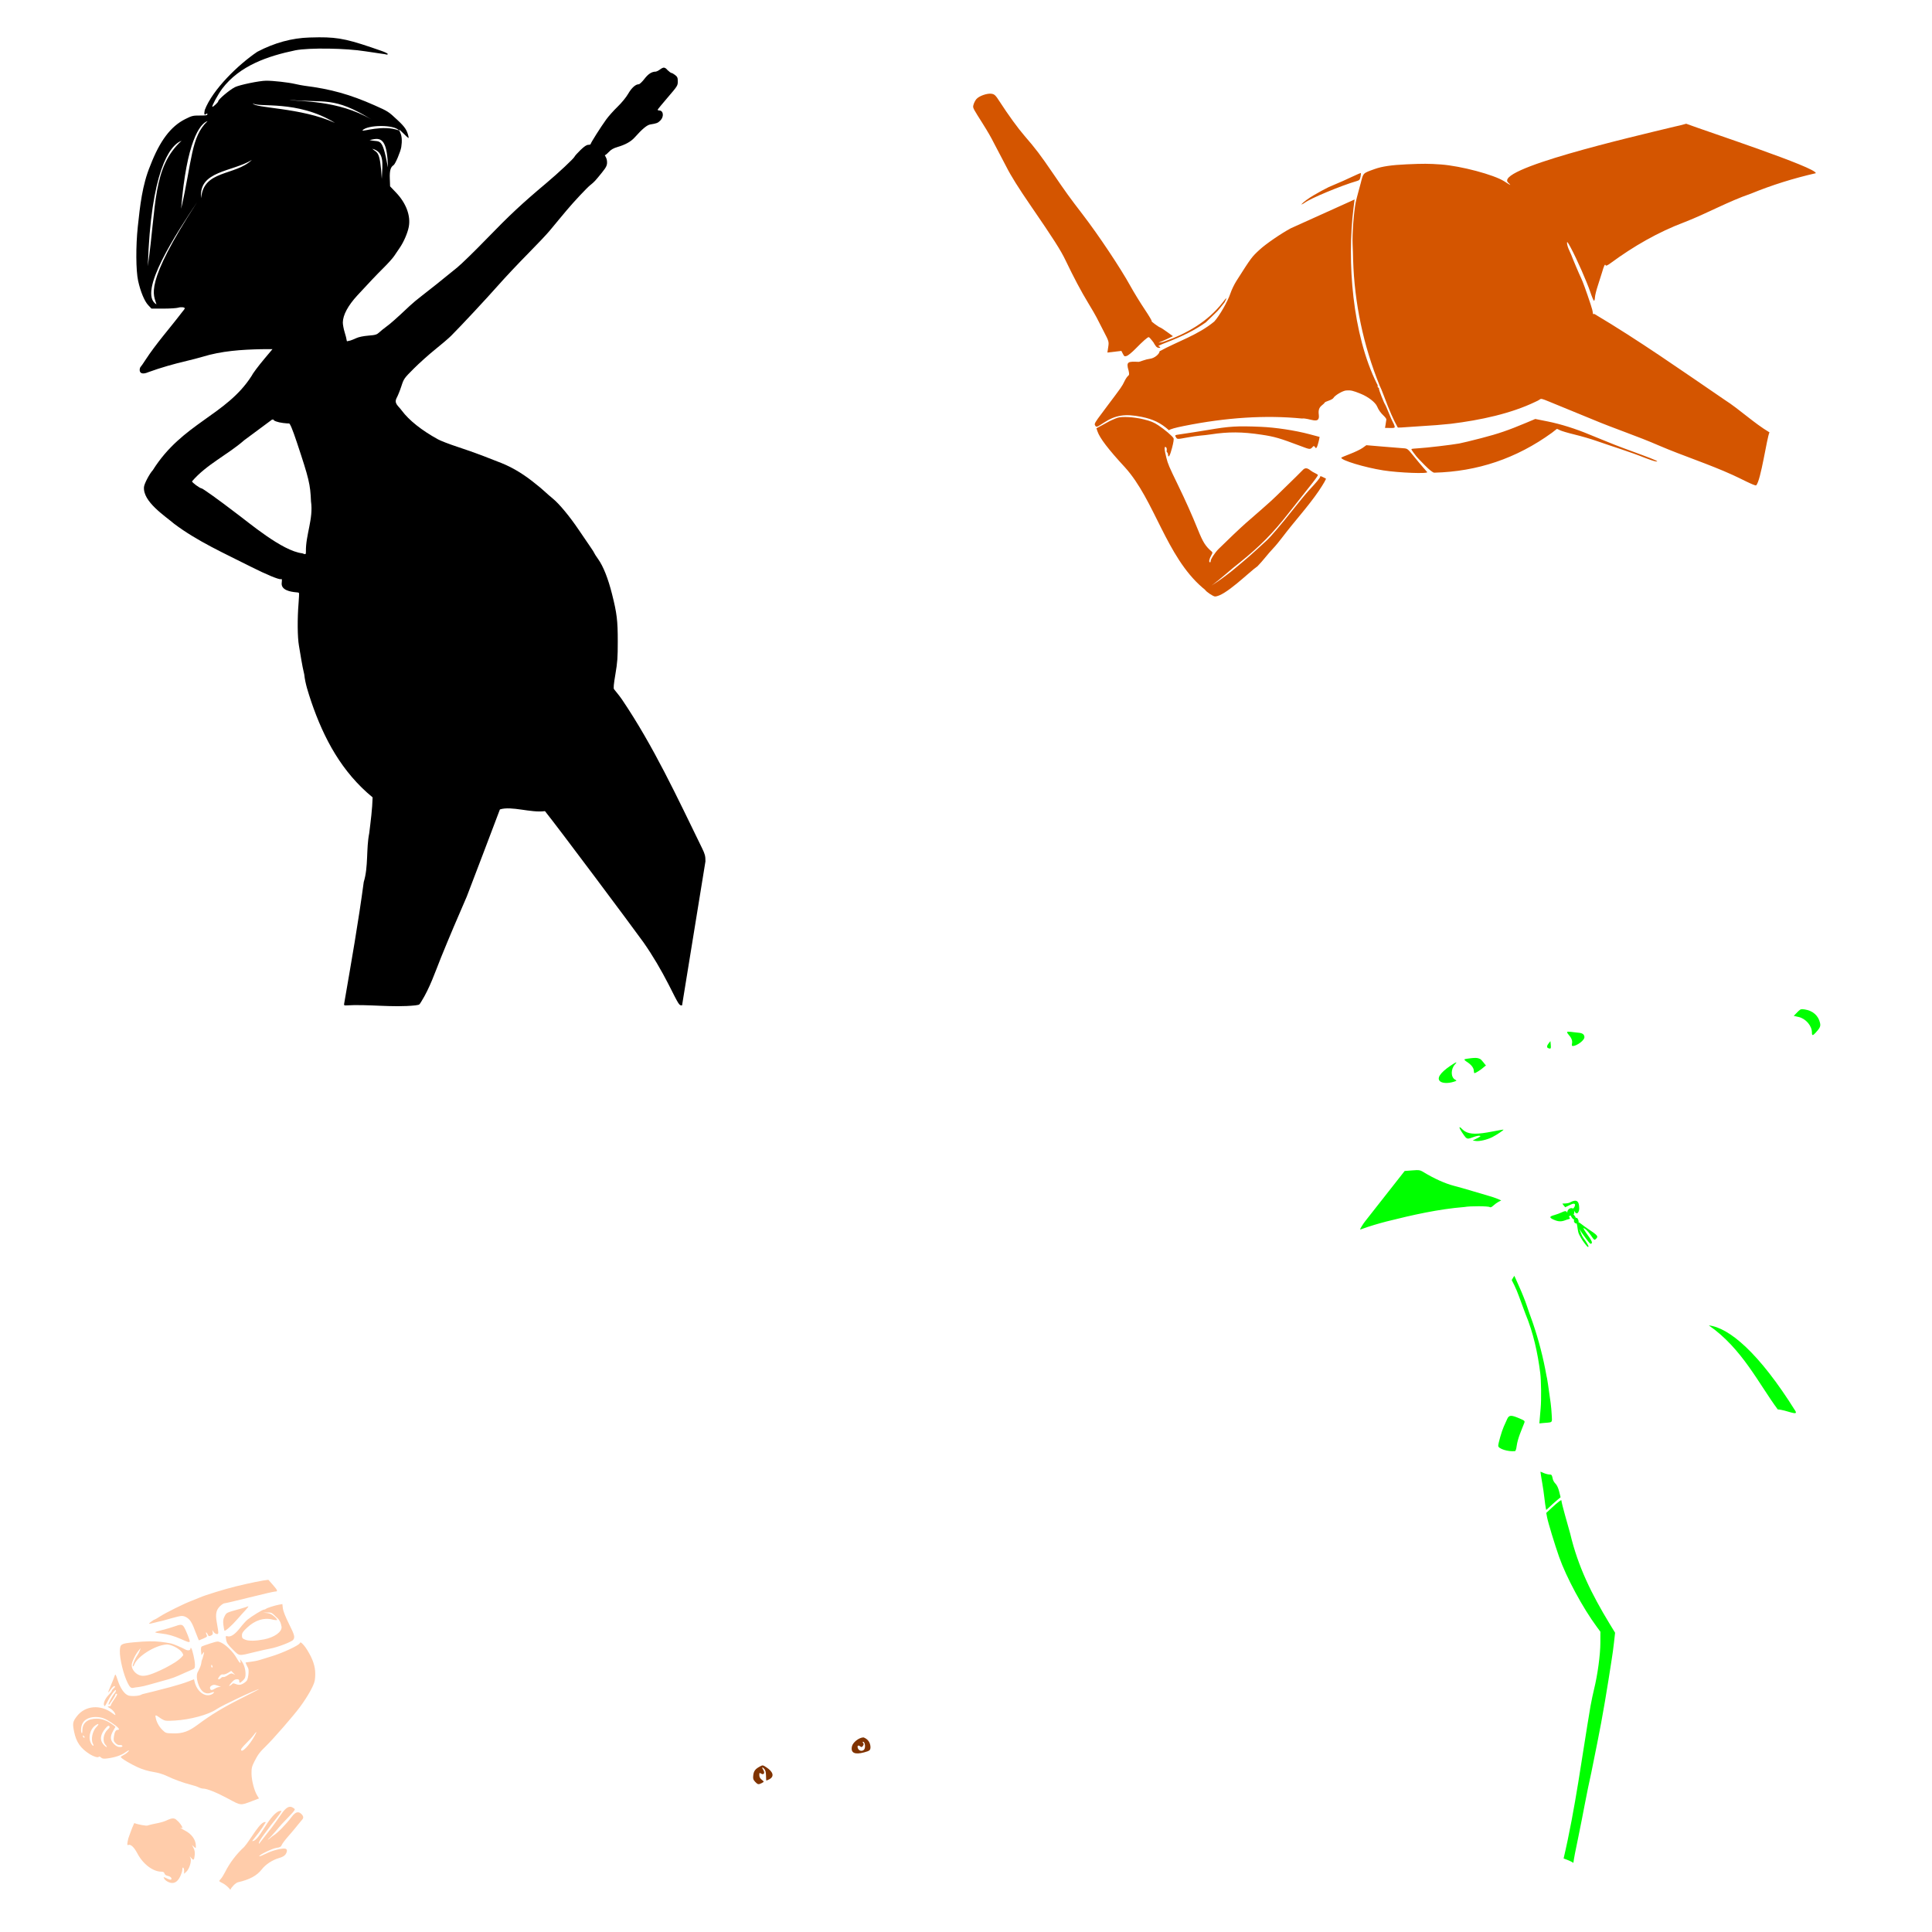 <?xml version="1.0" encoding="UTF-8" standalone="no"?>
<!-- Created with Inkscape (http://www.inkscape.org/) -->

<svg
   xmlns:dc="http://purl.org/dc/elements/1.1/"
   xmlns:cc="http://creativecommons.org/ns#"
   xmlns:rdf="http://www.w3.org/1999/02/22-rdf-syntax-ns#"
   xmlns:svg="http://www.w3.org/2000/svg"
   xmlns="http://www.w3.org/2000/svg"
   xmlns:sodipodi="http://sodipodi.sourceforge.net/DTD/sodipodi-0.dtd"
   xmlns:inkscape="http://www.inkscape.org/namespaces/inkscape"
   width="1080"
   height="1080"
   id="svg2"
   version="1.1"
   inkscape:version="0.47 r22583"
   sodipodi:docname="CaptainUnderpants.svg">
  <defs
     id="defs4">
    <inkscape:perspective
       sodipodi:type="inkscape:persp3d"
       inkscape:vp_x="0 : 526.18109 : 1"
       inkscape:vp_y="0 : 1000 : 0"
       inkscape:vp_z="744.09448 : 526.18109 : 1"
       inkscape:persp3d-origin="372.04724 : 350.78739 : 1"
       id="perspective10" />
    <inkscape:perspective
       id="perspective2820"
       inkscape:persp3d-origin="0.5 : 0.33333333 : 1"
       inkscape:vp_z="1 : 0.5 : 1"
       inkscape:vp_y="0 : 1000 : 0"
       inkscape:vp_x="0 : 0.5 : 1"
       sodipodi:type="inkscape:persp3d" />
    <inkscape:perspective
       id="perspective2984"
       inkscape:persp3d-origin="0.5 : 0.33333333 : 1"
       inkscape:vp_z="1 : 0.5 : 1"
       inkscape:vp_y="0 : 1000 : 0"
       inkscape:vp_x="0 : 0.5 : 1"
       sodipodi:type="inkscape:persp3d" />
    <inkscape:perspective
       id="perspective3026"
       inkscape:persp3d-origin="0.5 : 0.33333333 : 1"
       inkscape:vp_z="1 : 0.5 : 1"
       inkscape:vp_y="0 : 1000 : 0"
       inkscape:vp_x="0 : 0.5 : 1"
       sodipodi:type="inkscape:persp3d" />
    <inkscape:perspective
       id="perspective3050"
       inkscape:persp3d-origin="0.5 : 0.33333333 : 1"
       inkscape:vp_z="1 : 0.5 : 1"
       inkscape:vp_y="0 : 1000 : 0"
       inkscape:vp_x="0 : 0.5 : 1"
       sodipodi:type="inkscape:persp3d" />
    <inkscape:perspective
       id="perspective3966"
       inkscape:persp3d-origin="0.5 : 0.33333333 : 1"
       inkscape:vp_z="1 : 0.5 : 1"
       inkscape:vp_y="0 : 1000 : 0"
       inkscape:vp_x="0 : 0.5 : 1"
       sodipodi:type="inkscape:persp3d" />
    <inkscape:perspective
       id="perspective3999"
       inkscape:persp3d-origin="0.5 : 0.33333333 : 1"
       inkscape:vp_z="1 : 0.5 : 1"
       inkscape:vp_y="0 : 1000 : 0"
       inkscape:vp_x="0 : 0.5 : 1"
       sodipodi:type="inkscape:persp3d" />
    <inkscape:perspective
       id="perspective4148"
       inkscape:persp3d-origin="0.5 : 0.33333333 : 1"
       inkscape:vp_z="1 : 0.5 : 1"
       inkscape:vp_y="0 : 1000 : 0"
       inkscape:vp_x="0 : 0.5 : 1"
       sodipodi:type="inkscape:persp3d" />
    <inkscape:perspective
       id="perspective4908"
       inkscape:persp3d-origin="0.5 : 0.33333333 : 1"
       inkscape:vp_z="1 : 0.5 : 1"
       inkscape:vp_y="0 : 1000 : 0"
       inkscape:vp_x="0 : 0.5 : 1"
       sodipodi:type="inkscape:persp3d" />
    <inkscape:perspective
       id="perspective4908-9"
       inkscape:persp3d-origin="0.5 : 0.33333333 : 1"
       inkscape:vp_z="1 : 0.5 : 1"
       inkscape:vp_y="0 : 1000 : 0"
       inkscape:vp_x="0 : 0.5 : 1"
       sodipodi:type="inkscape:persp3d" />
    <inkscape:perspective
       id="perspective4941"
       inkscape:persp3d-origin="0.5 : 0.33333333 : 1"
       inkscape:vp_z="1 : 0.5 : 1"
       inkscape:vp_y="0 : 1000 : 0"
       inkscape:vp_x="0 : 0.5 : 1"
       sodipodi:type="inkscape:persp3d" />
    <inkscape:perspective
       id="perspective4963"
       inkscape:persp3d-origin="0.5 : 0.33333333 : 1"
       inkscape:vp_z="1 : 0.5 : 1"
       inkscape:vp_y="0 : 1000 : 0"
       inkscape:vp_x="0 : 0.5 : 1"
       sodipodi:type="inkscape:persp3d" />
    <inkscape:perspective
       id="perspective4985"
       inkscape:persp3d-origin="0.5 : 0.33333333 : 1"
       inkscape:vp_z="1 : 0.5 : 1"
       inkscape:vp_y="0 : 1000 : 0"
       inkscape:vp_x="0 : 0.5 : 1"
       sodipodi:type="inkscape:persp3d" />
    <inkscape:perspective
       id="perspective4985-2"
       inkscape:persp3d-origin="0.5 : 0.33333333 : 1"
       inkscape:vp_z="1 : 0.5 : 1"
       inkscape:vp_y="0 : 1000 : 0"
       inkscape:vp_x="0 : 0.5 : 1"
       sodipodi:type="inkscape:persp3d" />
    <inkscape:perspective
       id="perspective4985-4"
       inkscape:persp3d-origin="0.5 : 0.33333333 : 1"
       inkscape:vp_z="1 : 0.5 : 1"
       inkscape:vp_y="0 : 1000 : 0"
       inkscape:vp_x="0 : 0.5 : 1"
       sodipodi:type="inkscape:persp3d" />
    <inkscape:perspective
       id="perspective4985-5"
       inkscape:persp3d-origin="0.5 : 0.33333333 : 1"
       inkscape:vp_z="1 : 0.5 : 1"
       inkscape:vp_y="0 : 1000 : 0"
       inkscape:vp_x="0 : 0.5 : 1"
       sodipodi:type="inkscape:persp3d" />
  </defs>
  <sodipodi:namedview
     id="base"
     pagecolor="#ffffff"
     bordercolor="#666666"
     borderopacity="1.0"
     inkscape:pageopacity="0.0"
     inkscape:pageshadow="2"
     inkscape:zoom="0.49497475"
     inkscape:cx="449.88106"
     inkscape:cy="484.96083"
     inkscape:document-units="px"
     inkscape:current-layer="layer1"
     showgrid="false"
     units="in"
     inkscape:window-width="1280"
     inkscape:window-height="1005"
     inkscape:window-x="-4"
     inkscape:window-y="-4"
     inkscape:window-maximized="1" />
  <g
     inkscape:label="Layer 1"
     inkscape:groupmode="layer"
     id="layer1"
     transform="translate(0,27.638)">
    <path
       style="fill:#000000"
       d="m 178.365,-6.784 c -1.643,0.007 -3.402,0.054 -5.338,0.111 -9.839,0.287 -19.588,2.95 -29.183,7.975 -10.518,7.077 -24.992,21.039 -29.404,32.61 -0.451,2.415 -0.223,3.017 0.805,2.163 0.514,-0.427 0.679,-0.381 0.679,0.174 0,0.581 -0.856,0.717 -4.169,0.695 -3.877,-0.025 -4.457,0.12 -8.196,1.99 -8.131,4.068 -14.235,12.181 -19.518,25.93 -4.555,10.897 -5.757,22.618 -7.011,34.236 -1.159,10.984 -1.072,24.528 0.19,30.273 1.316,5.993 3.546,11.363 5.638,13.581 l 1.816,1.927 6.648,0 c 3.659,-0.003 7.384,-0.243 8.275,-0.521 1.616,-0.503 3.695,-0.28 3.695,0.395 0,0.196 -0.795,1.295 -1.769,2.432 -6.782,8.905 -14.241,17.182 -20.355,26.593 -1.041,1.63 -2.192,3.28 -2.558,3.664 -0.366,0.383 -0.593,1.319 -0.505,2.084 0.202,1.753 2.064,2.087 4.832,0.869 7.035,-2.56 14.291,-4.609 21.619,-6.332 2.501,-0.58 6.367,-1.588 8.591,-2.242 10.714,-3.297 21.839,-4.028 32.973,-4.264 l 6.206,-0.032 -4.295,5.116 c -3.617,4.3 -6.81,8.564 -7.454,9.965 -14.142,22.035 -38.633,26.26 -55.144,52.57 -1.832,1.942 -4.845,7.688 -4.943,9.428 -0.714,8.171 11.649,16.102 16.865,20.561 13.111,9.882 28.253,16.577 42.827,23.972 8.639,4.365 15.843,7.35 16.85,6.964 0.575,-0.22 0.659,0.156 0.458,1.942 -0.607,4.185 4.845,5.143 8.054,5.417 0.748,0 1.458,0.17 1.579,0.379 0.122,0.208 0.02,2.767 -0.221,5.685 -0.717,8.7 -0.629,19.038 0.205,23.751 0.419,2.362 1.029,6.001 1.358,8.085 0.329,2.084 1.054,5.693 1.611,8.006 0.58,5.39 2.234,10.081 3.916,15.239 7.069,20.69 17.065,39.338 34.299,53.486 -0.158,6.429 -1.085,13.435 -1.895,20.04 -1.769,8.824 -0.405,18.637 -3.064,27.288 -2.958,22.19 -6.975,44.962 -10.88,67.588 -0.249,1.134 -0.136,1.403 0.647,1.39 12.888,-0.809 26.015,1.327 39.1,-0.032 2.356,-0.448 1.996,-0.025 3.316,-2.116 4.784,-7.676 7.659,-16.287 11.007,-24.635 4.643,-11.437 9.482,-22.79 14.418,-34.11 5.101,-13.164 13.481,-35.477 18.508,-48.67 6.548,-2.085 17.277,2.052 25.188,0.948 7.713,9.609 47.821,63.298 55.002,73.257 5.324,7.585 9.983,15.595 14.212,23.845 5.851,11.592 5.796,11.512 7.422,11.512 l 13.075,-80.522 c 0.009,-2.978 -0.257,-4.011 -1.863,-7.327 -13.862,-28.373 -27.129,-57.056 -44.848,-83.254 -0.857,-1.27 -1.633,-2.27 -4.39,-5.669 -0.395,-0.486 -0.184,-2.805 0.774,-8.433 1.132,-6.657 1.311,-9.237 1.311,-18.271 0,-11.702 -0.474,-15.66 -3.221,-26.546 -2.196,-8.699 -4.872,-15.44 -7.706,-19.424 -1.212,-1.703 -2.195,-3.237 -2.195,-3.411 0,-0.175 -0.988,-1.739 -2.195,-3.474 -1.206,-1.736 -4.19,-6.115 -6.632,-9.728 -5.023,-7.431 -10.851,-14.439 -14.339,-17.26 -1.296,-1.048 -3.376,-2.86 -4.627,-4.027 -1.251,-1.168 -3.411,-2.995 -4.801,-4.043 -5.872,-4.835 -12.276,-8.986 -19.329,-11.812 -2.99,-1.16 -7.934,-3.092 -10.991,-4.28 -3.057,-1.187 -9.188,-3.334 -13.612,-4.785 -4.424,-1.45 -9.313,-3.332 -10.865,-4.185 -9.099,-5.002 -16.187,-10.646 -20.213,-16.06 -1.923,-2.691 -4.543,-3.947 -2.842,-7.154 0.668,-1.206 1.836,-4.128 2.606,-6.49 1.373,-4.219 1.507,-4.394 6.996,-9.886 3.074,-3.075 8.469,-7.905 12.002,-10.738 3.532,-2.833 7.512,-6.245 8.843,-7.58 5.589,-5.604 19.61,-20.63 26.246,-28.141 3.925,-4.443 11.392,-12.38 16.597,-17.639 5.204,-5.26 10.677,-11.058 12.175,-12.886 1.499,-1.828 3.784,-4.583 5.069,-6.111 1.285,-1.529 3.272,-3.911 4.422,-5.29 3.944,-4.73 11.371,-12.65 13.281,-14.165 2.187,-1.736 2.675,-2.252 6.49,-6.98 2.635,-3.266 3.058,-4.274 2.795,-6.664 -0.1,-0.91 -0.542,-1.952 -1.2,-2.985 0.622,-0.289 1.516,-1.045 2.337,-1.942 1.154,-1.26 2.529,-2.039 4.674,-2.669 4.536,-1.33 7.619,-3.049 9.728,-5.417 4.2,-4.716 6.873,-6.928 8.685,-7.217 3.635,-0.579 4.231,-0.82 5.653,-2.242 2.103,-2.103 1.709,-5.574 -0.632,-5.574 -0.569,0 -0.96,-0.208 -0.869,-0.474 0.093,-0.266 2.66,-3.392 5.701,-6.933 5.36,-6.24 5.527,-6.511 5.527,-8.843 0,-2.052 -0.221,-2.571 -1.469,-3.553 -0.805,-0.633 -1.715,-1.148 -2.037,-1.153 -0.322,-0.005 -1.349,-0.755 -2.274,-1.658 -2.508,-3.085 -3.561,0.083 -6.411,0.884 -2.343,0 -4.275,1.228 -6.49,4.106 -1.26,1.638 -2.672,2.968 -3.143,2.969 -1.782,0.004 -3.984,1.996 -5.922,5.338 -1.183,2.04 -3.623,5.011 -5.953,7.264 -2.172,2.1 -5.02,5.297 -6.317,7.09 -3.052,4.221 -8.685,13.113 -8.685,13.707 0,0.253 -0.611,0.458 -1.342,0.458 -0.935,0 -2.228,0.866 -4.343,2.906 -1.656,1.598 -3.149,3.274 -3.332,3.727 -0.411,1.021 -9.116,9.168 -15.665,14.67 -13.804,11.597 -20.552,17.903 -33.778,31.552 -6.439,6.644 -13.715,13.735 -16.171,15.744 -7.739,6.335 -16.452,13.303 -20.119,16.076 -1.946,1.471 -4.836,3.887 -6.411,5.369 -7.628,7.176 -10.713,9.912 -13.297,11.781 -1.112,0.804 -2.758,2.131 -3.648,2.953 -1.449,1.339 -2.091,1.541 -6.175,1.879 -2.811,0.233 -5.376,0.763 -6.711,1.39 -1.189,0.559 -2.71,1.166 -3.364,1.358 -0.367,0.108 -1.206,0.256 -1.863,0.411 -0.121,-0.281 -0.201,-0.546 -0.205,-0.726 -0.009,-0.457 -0.5,-2.39 -1.09,-4.295 -0.589,-1.905 -1.049,-4.401 -1.026,-5.543 0.081,-4.175 2.88,-9.376 8.133,-15.097 6.085,-6.627 10.971,-11.773 14.67,-15.428 2.391,-2.362 5.046,-5.319 5.89,-6.569 0.844,-1.251 2.265,-3.349 3.158,-4.659 2.234,-3.276 4.339,-8.169 5.006,-11.607 1.196,-6.168 -1.456,-13.295 -7.154,-19.25 l -3.285,-3.443 -0.158,-4.343 c -0.163,-4.343 0.42,-6.447 2.1,-7.485 0.96,-0.593 3.883,-7.46 4.311,-10.138 0.53,-3.32 0.327,-6.215 -0.553,-8.006 -1.127,-2.297 -0.901,-2.221 2.1,0.726 2.682,2.634 2.785,2.693 2.448,1.248 -0.808,-3.471 -1.964,-5.191 -6.111,-9.064 -5.082,-4.747 -5.198,-4.835 -12.791,-8.212 -13.686,-6.086 -24.49,-9.101 -39.211,-10.959 -1.135,-0.143 -3.523,-0.599 -5.306,-1.011 -3.835,-0.886 -12.207,-1.823 -16.123,-1.8 -3.768,0.022 -14.939,2.333 -17.434,3.6 -3.074,1.561 -9.349,6.868 -9.349,7.912 0,0.561 -2.978,3.338 -3.269,3.048 -0.411,-0.411 2.937,-6.582 5.464,-10.075 9.857,-12.981 25.535,-18.273 40.979,-21.492 7.737,-1.493 28.316,-1.189 39.195,0.584 2.64,0.43 6.279,0.969 8.085,1.2 1.807,0.231 3.512,0.515 3.79,0.616 0.278,0.101 0.499,-0.054 0.505,-0.332 0.007,-0.278 -1.472,-1.024 -3.285,-1.658 C 195.482,-5.412 189.866,-6.831 178.365,-6.784 z M 161.705,28.179 c 19.962,1.866 24.794,-2.113 45.938,10.975 -18.941,-11.055 -40.363,-9.883 -45.938,-10.975 z m -20.387,1.911 c 2.861,2.632 24.81,-2.113 45.954,10.975 -19.196,-8.758 -45.228,-8.096 -45.954,-10.975 z m -25.267,9.965 c -9.39,8.758 -8.631,22.386 -14.797,49.001 3.009,-37.344 10.418,-47.654 14.797,-49.001 z m 96.882,2.748 c 4.457,-0.01 8.858,0.804 10.059,2.479 -8.915,-3.34 -20.344,0.845 -20.419,0 1.387,-1.636 5.902,-2.47 10.359,-2.479 z m -2.732,7.233 c 3.475,-0.152 6.401,2.076 6.632,15.918 -3.278,-17.938 -4.293,-13.691 -10.217,-15.302 1.202,-0.237 2.426,-0.565 3.585,-0.616 z M 101.508,51.029 C 85.226,65.913 87.51,87.19 82.621,121.208 84.354,68.55 94.576,53.653 101.508,51.029 z M 208.07,55.498 c 6.851,1.858 5.81,7.821 5.353,16.834 C 212.442,56.181 210.931,58.131 208.07,55.498 z m -67.257,6.253 c -9.39,9.013 -27.269,5.533 -28.33,21.429 C 110.642,67.788 130.053,68.46 140.813,61.752 z M 110.193,85.361 C 79.799,132.118 86.073,137.127 87.469,142.526 76.482,136.144 98.944,102.322 110.193,85.361 z m 42.622,121.469 c 0,0.743 2.351,1.604 5.448,1.99 1.588,0.198 3.068,0.313 3.285,0.253 0.539,-0.15 2.033,3.449 4.453,10.723 6.745,20.272 7.458,23.246 7.848,32.878 1.43,9.666 -3.028,18.74 -2.842,28.046 0,1.643 -0.129,1.702 -2.021,0.948 -11.354,-1.291 -29.919,-17.267 -37.647,-22.929 -9.104,-6.974 -18.071,-13.391 -18.697,-13.391 -0.879,0 -5.306,-3.254 -5.306,-3.901 8.147,-9.519 19.894,-14.842 29.199,-23.008 2.999,-2.229 13.371,-9.916 14.892,-11.038 0.342,-0.471 1.064,-0.503 1.39,-0.569 z"
       id="path4181" />
    <path
       id="path4862"
       style="fill:#803300"
       d="m 482.451,946.018 c 1.141,0 1.543,3.432 0.521,4.453 -1.03,1.03 -2.719,0.697 -3.332,-0.647 -0.678,-1.488 0.043,-2.202 1.232,-1.216 0.661,0.549 0.919,0.511 1.5,-0.284 0.514,-0.703 0.54,-1.129 0.126,-1.627 -0.355,-0.426 -0.372,-0.679 -0.048,-0.679 z m -0.079,-2.4 c -2.341,0.193 -5.634,2.743 -6.127,4.99 -0.799,3.633 1.526,4.763 6.838,3.332 3.139,-0.846 3.522,-1.2 3.522,-3.048 -0.145,-2.574 -1.496,-4.37 -3.774,-5.274 -0.146,-0.01 -0.302,-0.013 -0.458,0 z m -56.108,15.634 c -0.41,0.014 -0.829,0.244 -1.579,0.647 -2.507,1.35 -3.343,2.493 -3.616,4.927 -0.204,1.818 -0.039,2.388 1.042,3.553 1.432,1.543 1.911,1.659 3.522,0.821 1.624,-0.844 1.611,-0.847 0.158,-1.99 -0.907,-0.713 -1.327,-1.523 -1.327,-2.527 0,-1.363 0.084,-1.437 1.026,-0.853 1.485,0.92 2.256,-0.417 1.184,-2.053 -1.001,-1.528 -0.631,-1.909 0.569,-0.584 0.645,0.713 0.935,1.86 0.963,3.79 0.022,1.522 0.106,2.762 0.19,2.764 0.083,0 0.81,-0.328 1.611,-0.742 2.933,-1.516 2.324,-4.107 -1.563,-6.68 -1.151,-0.761 -1.652,-1.092 -2.179,-1.074 z" />
    <path
       style="fill:#d45500"
       d="m 544.043,31.512 c -0.236,1.247 0.261,1.964 5.184,9.764 3.001,4.756 4.798,7.886 6.562,11.408 0.608,1.214 1.95,3.772 2.987,5.685 1.037,1.913 2.716,5.117 3.73,7.122 2.655,5.248 6.807,11.881 13.855,22.14 12.468,18.149 16.576,24.589 19.242,30.157 4.702,9.817 8.8,17.525 12.682,23.903 2.062,3.388 4.187,7.059 4.731,8.159 0.544,1.101 2.323,4.584 3.963,7.732 2.925,5.618 2.98,5.787 2.526,8.798 l -0.467,3.063 3.908,-0.459 3.908,-0.459 0.837,1.616 c 0.758,1.471 0.934,1.569 2.177,1.192 0.746,-0.226 2.918,-2.001 4.812,-3.934 4.259,-4.347 6.924,-6.685 7.496,-6.57 0.24,0.048 1.086,0.935 1.877,1.969 l 0.88,1.158 c 0.308,0.733 0.903,1.46 1.376,2.143 1.35,1.398 3.542,0.471 1.291,-0.177 -0.543,-0.031 1.13,-0.86 3.719,-1.85 9.917,-3.792 16.697,-7.227 22.751,-11.511 8.717,-8.502 5.288,-4.793 10.431,-11.105 1.716,-3.127 1.242,-3.07 -1.121,0.13 -8.33,10.586 -19.751,17.165 -32.334,21.594 -1.304,0.519 -2.463,0.683 -3.413,0.719 1.164,-0.428 3.409,-1.404 5.041,-2.181 l 3.007,-1.428 -3.277,-2.378 c -1.802,-1.307 -3.538,-2.425 -3.85,-2.492 -0.787,-0.171 -5.522,-3.673 -4.77,-3.529 0.334,0.062 -1.412,-2.907 -3.885,-6.589 -2.473,-3.683 -6.072,-9.561 -8.003,-13.064 -5.507,-9.995 -17.755,-28.364 -26.554,-39.831 -7.529,-9.811 -9.213,-12.13 -16.98,-23.505 -6.741,-9.875 -9.436,-13.443 -15.669,-20.635 -3.658,-4.221 -9.105,-11.719 -13.891,-19.136 -2.241,-3.473 -2.806,-4.028 -4.352,-4.332 -2.422,-0.477 -7.232,1.198 -8.705,3.028 -0.637,0.792 -1.337,2.189 -1.554,3.104 -0.053,0.222 -0.115,0.404 -0.149,0.582 z M 612.016,209.267 c -0.12,0.488 0.047,0.755 0.291,1.121 0.583,0.874 0.974,0.729 4.67,-1.692 6.596,-4.32 11.964,-5.156 21.146,-3.312 6.466,1.299 10.756,3.389 15.332,7.491 0.77,-0.632 3.325,-1.378 8.402,-2.396 23.747,-4.764 45.662,-6.146 65.906,-4.162 4.15,-0.462 10.108,3.764 9.47,-1.941 -0.368,-2.786 0.111,-4.201 1.925,-5.606 0.68,-0.527 1.27,-1.119 1.313,-1.332 0.043,-0.213 1.073,-0.712 2.282,-1.106 1.209,-0.394 2.384,-1.06 2.614,-1.475 0.826,-1.496 5.202,-4.079 7.156,-4.223 2.621,-0.194 3.762,0.073 8.207,1.881 4.142,1.684 8.108,4.766 9.088,7.065 0.855,2.004 1.947,3.55 3.708,5.218 0.834,0.79 1.491,1.71 1.459,2.047 -0.032,0.337 -0.212,1.53 -0.402,2.657 l -0.346,2.056 1.926,0.03 c 3.617,0.079 3.772,0.024 3.335,-1.298 -0.216,-0.653 -0.645,-1.593 -0.951,-2.09 -0.306,-0.497 -1.31,-2.794 -2.234,-5.1 -0.925,-2.306 -1.802,-4.336 -1.965,-4.515 -0.59,-0.651 -3.593,-8.293 -3.48,-8.86 0.064,-0.321 -0.106,-0.633 -0.378,-0.687 -0.273,-0.054 -0.434,-0.405 -0.359,-0.78 0.075,-0.375 -0.119,-1.009 -0.443,-1.409 -13.769,-27.742 -16.753,-68.259 -13.08,-98.091 l 0.621,-4.884 -35.683,16.109 c -5.536,2.979 -13.86,8.696 -17.356,11.912 -4.453,4.098 -4.647,4.349 -13.013,17.498 -1.2,1.886 -2.73,5.059 -3.39,7.053 -1.449,4.381 -6.089,12.456 -9.006,15.657 -9.163,7.587 -20.575,11.127 -30.567,16.616 -0.079,1.617 -2.939,3.892 -5.245,4.17 -1.092,0.132 -2.925,0.586 -4.069,1.023 -1.144,0.437 -2.217,0.765 -2.385,0.731 -5.882,-0.276 -7.177,-0.243 -5.608,4.935 0.431,2.015 0.378,2.375 -0.408,3.01 -0.491,0.397 -1.388,1.784 -2,3.079 -1.216,2.571 -1.554,3.057 -9.474,13.567 -5.113,6.785 -6.748,8.959 -7.012,10.033 z m 0.886,2.496 0.567,1.675 c 1.305,3.84 6.066,10.077 15.406,20.18 16.608,18.353 22.932,49.651 43.277,67.198 0.737,0.569 1.43,1.158 1.54,1.322 0.739,1.112 4.126,3.401 5.405,3.656 5.572,0.08 19.424,-13.903 23.84,-16.881 3.107,-3.143 5.663,-6.759 8.719,-9.95 1.3,-1.351 3.759,-4.323 5.459,-6.607 6.534,-8.647 13.95,-16.601 20.081,-25.555 2.627,-3.901 4.324,-6.866 3.963,-6.938 -0.075,-0.015 -0.832,-0.383 -1.673,-0.817 -1.126,-0.581 -1.531,-0.628 -1.527,-0.176 0.006,0.622 -1.822,2.841 -6.313,7.66 -1.363,1.463 -5.469,6.44 -9.134,11.058 -6.661,8.395 -12.227,14.907 -14.422,16.894 -0.641,0.581 -3.131,2.866 -5.539,5.077 -2.409,2.211 -5.322,4.789 -6.475,5.728 -1.152,0.939 -3.829,3.187 -5.942,4.997 -2.113,1.81 -6.349,5.02 -9.41,7.122 -2.057,1.412 -3.288,2.221 -3.415,2.265 0.05,-0.052 0.264,-0.216 0.647,-0.499 1.531,-1.133 4.423,-3.48 6.434,-5.204 2.011,-1.724 4.11,-3.508 4.672,-3.962 0.562,-0.455 2.526,-2.033 4.357,-3.51 11.037,-8.9 18.131,-16.099 26.944,-27.34 4.226,-5.391 9.677,-12.274 12.109,-15.311 2.432,-3.037 4.348,-5.717 4.263,-5.944 -0.085,-0.227 -0.799,-0.694 -1.595,-1.043 -0.796,-0.349 -1.99,-1.064 -2.645,-1.591 -1.792,-1.443 -3.046,-1.489 -4.252,-0.157 -4.883,4.979 -9.966,9.751 -14.924,14.652 -1.04,1.068 -4.597,4.299 -7.908,7.181 -3.311,2.881 -7.42,6.467 -9.128,7.968 -2.796,2.456 -10.402,9.674 -15.082,14.315 -2.092,2.074 -4.597,5.954 -4.455,6.904 0.055,0.365 -0.139,0.616 -0.433,0.558 -0.701,-0.14 -0.302,-2.029 0.816,-3.927 0.711,-1.207 0.765,-1.602 0.275,-2.022 -3.567,-3.062 -4.913,-5.196 -7.814,-12.399 -3.188,-7.915 -6.883,-16.184 -11.195,-25.055 -4.909,-10.098 -5.518,-11.544 -6.399,-15.047 -1.184,-4.705 -1.268,-6.558 -0.28,-5.934 0.406,0.256 0.62,1.008 0.49,1.66 -0.13,0.652 -0.042,1.215 0.199,1.264 0.241,0.048 0.481,0.56 0.514,1.133 0.141,2.4 1.065,0.928 2.235,-3.531 0.823,-3.133 1.115,-5.015 0.844,-5.516 -0.655,-1.212 -5.026,-4.919 -8.497,-7.205 -2.587,-1.703 -4.16,-2.345 -8.344,-3.374 -5.17,-1.271 -11.752,-1.647 -14.454,-0.842 -1.094,0.326 -4.793,1.971 -5.444,2.423 -0.165,0.115 -1.662,0.937 -3.329,1.831 l -3.029,1.617 z m 44.077,4.103 c -0.042,0.213 0.151,0.517 0.443,1.006 0.63,1.054 0.808,1.063 5.754,0.135 2.806,-0.526 6.319,-1.038 7.813,-1.145 1.495,-0.107 4.075,-0.402 5.735,-0.658 9.94,-1.529 17.644,-1.487 28.567,0.167 7.268,1.101 10.088,1.921 21.553,6.254 5.698,2.154 5.512,2.138 7.123,0.376 0.447,-0.489 0.711,-0.363 1.397,0.666 0.789,1.051 1.663,-3.217 1.919,-4.126 l 0.387,-1.936 -5.748,-1.535 c -7.96,-2.115 -18.942,-3.776 -27.134,-4.116 -13.281,-0.552 -17.556,-0.301 -29.731,1.791 -3.775,0.649 -12.355,1.987 -15.426,2.41 -1.876,0.258 -2.584,0.356 -2.654,0.71 z M 727.336,86.727 c 0.625,-0.174 1.509,-0.631 1.973,-1.007 2.821,-2.286 20.567,-9.684 29.109,-12.141 1.519,-0.437 1.794,-0.758 2.136,-2.472 0.216,-1.083 0.278,-2.006 0.133,-2.035 -0.145,-0.029 -2.111,0.817 -4.369,1.881 -4.22,1.988 -5.925,2.749 -13.69,6.058 -4.852,2.459 -12.309,6.429 -15.291,9.716 z m 30.521,-1.311 c -1.108,5.891 -2.018,17.739 -1.726,23.714 0.112,2.283 0.239,6.135 0.271,8.557 0.752,24.185 5.719,47.725 14.817,70.209 0.383,0.643 1.482,3.298 2.445,5.899 2.869,7.757 5.406,13.543 7.657,17.456 0.14,0.244 0.603,0.21 12.428,-0.625 4.312,-0.305 8.542,-0.585 9.402,-0.634 0.86,-0.049 4.379,-0.375 7.81,-0.726 16.75,-2.049 33.691,-5.722 47.301,-12.275 0.97,-0.406 2.109,-1.011 2.524,-1.348 0.665,-0.538 1.245,-0.407 4.915,1.111 10.43,4.312 19.812,8.152 24.41,10.013 12.337,5.198 25.002,9.306 37.266,14.659 13.629,5.843 27.772,10.323 41.284,16.476 3.389,1.473 12.439,6.314 13.037,5.761 2.637,-2.441 5.989,-26.762 7.445,-29.609 -8.891,-5.313 -16.491,-12.696 -25.204,-18.288 -23.922,-16.317 -47.871,-33.18 -72.729,-47.943 -0.501,0.268 -0.737,0.169 -0.787,-0.334 -0.136,-1.361 -0.383,-2.341 -1.286,-5.088 -2.374,-7.215 -4.439,-12.902 -5.352,-14.725 -0.887,-1.771 -4.556,-10.419 -5.451,-12.861 -0.183,-0.501 -0.777,-1.818 -1.314,-2.936 -0.537,-1.118 -1.002,-2.732 -1.041,-3.574 -0.057,-1.231 0.375,-0.685 2.227,2.796 3.369,6.331 8.897,18.882 10.755,24.436 0.889,2.658 1.821,4.873 2.076,4.924 0.259,0.052 0.5,-0.756 0.542,-1.824 0.041,-1.055 0.755,-3.985 1.59,-6.51 0.835,-2.526 1.878,-5.796 2.306,-7.269 1.143,-3.944 1.718,-5.136 2.043,-4.262 0.199,0.534 0.967,0.21 2.895,-1.193 12.733,-9.38 26.499,-17.325 41.355,-22.899 12.493,-4.857 24.255,-11.522 36.974,-15.884 11.867,-4.863 23.765,-8.558 36.279,-11.433 0.635,-3.107 -61.55,-23.558 -72.417,-27.655 -2.314,0.662 -5.241,1.382 -6.506,1.615 -23.728,5.742 -103.135,24.117 -92.667,31.636 1.421,1.436 1.154,1.319 -2.527,-1.052 -5.731,-3.692 -24.283,-8.628 -35.444,-9.431 -6.74,-0.485 -9.873,-0.493 -19.05,-0.085 -8.557,0.379 -13.921,1.173 -18.036,2.661 -6.573,2.376 -6.247,2.034 -7.657,7.617 -0.937,3.646 -2.037,7.254 -2.859,10.927 z m -8.056,142.792 c -0.338,1.406 13.064,5.463 23.446,7.099 8.658,1.364 25.402,2.006 24.547,0.942 -0.178,-0.221 -1.174,-1.364 -2.215,-2.536 -1.041,-1.172 -3.432,-4.045 -5.328,-6.379 -3.402,-4.188 -3.48,-4.235 -5.82,-4.399 -1.304,-0.092 -6.488,-0.51 -11.506,-0.93 l -9.121,-0.775 -2.143,1.537 c -1.181,0.837 -4.328,2.346 -6.983,3.356 -2.654,1.01 -4.844,1.949 -4.877,2.085 z m 39.201,-4.778 c -0.019,0.253 0.414,1.002 1.056,1.805 0.734,0.919 1.537,1.973 1.788,2.338 0.25,0.365 2.282,2.509 4.523,4.768 2.648,2.67 4.517,4.153 5.334,4.254 24.201,-0.603 46.03,-7.956 65.846,-22.323 1.389,-1.089 2.61,-2.053 2.712,-2.131 0.103,-0.078 0.88,0.242 1.728,0.7 0.849,0.457 4.639,1.569 8.424,2.488 3.785,0.919 9.153,2.488 11.93,3.478 9.156,3.222 18.469,5.996 27.485,9.613 2.224,0.867 4.707,1.684 5.529,1.829 2.739,0.485 0.062,-0.791 -7.393,-3.538 -7.209,-2.7 -12.827,-4.597 -20.965,-7.989 -2.235,-0.871 -6.096,-2.44 -8.579,-3.485 -7.553,-3.179 -16.071,-5.851 -23.31,-7.297 l -6.876,-1.373 -5.221,2.194 c -9.995,4.194 -15.313,6.012 -24.82,8.488 -5.263,1.371 -10.868,2.73 -12.455,3.019 -4.293,0.782 -18.188,2.42 -22.561,2.659 -2.102,0.115 -3.967,0.311 -4.144,0.428 -0.024,0.014 -0.029,0.038 -0.031,0.074 z"
       id="path4476"
       sodipodi:nodetypes="ccsssscssscccccsssccccsccccccccssssscsssssccsscccccssssssssscccssssssscccccssccssccssscccccscccccsssssssssscsssssssssccsssssssscssssssssssscccssssscscccccssccssssscccscccsssccsscccscccsssssscsssssscccccccsscsccccsssscccsccsssccsssccsccscccssssc" />
    <path
       id="path4457"
       style="fill:#ffccaa"
       d="m 72.177,998.78 c -0.264,0.502 -0.641,1.882 -0.837,3.064 -0.298,1.796 -0.226,2.108 0.411,1.863 1.343,-0.515 3.227,1.264 5.085,4.801 3.111,5.921 8.696,10.138 13.407,10.138 1.015,0 1.518,0.295 1.706,1.011 0.168,0.642 0.846,1.139 1.863,1.342 1.543,0.308 2.504,1.381 1.832,2.053 -0.178,0.177 -1.122,-0.054 -2.1,-0.521 -2.27,-1.083 -2.396,-1.061 -1.627,0.205 0.35,0.576 1.408,1.369 2.353,1.769 2.695,1.141 4.801,0.137 6.38,-3.032 0.691,-1.387 1.263,-3.168 1.263,-3.964 0,-0.836 0.213,-1.317 0.505,-1.137 0.278,0.172 0.505,1.029 0.505,1.895 l 0,1.563 1.279,-1.2 c 1.71,-1.606 3.028,-6.075 2.258,-7.659 -0.561,-1.153 -0.559,-1.157 0.49,0.048 1.288,1.48 1.575,1.228 1.895,-1.611 0.172,-1.524 -0.024,-2.745 -0.632,-3.932 l -0.884,-1.737 1.074,0.963 c 1.071,0.955 1.09,0.957 1.09,-0.3 0,-3.583 -2.258,-6.79 -6.19,-8.796 -1.32,-0.674 -2.4,-1.349 -2.4,-1.5 0,-0.147 0.227,-0.141 0.505,0.032 1.665,1.029 -0.666,-2.851 -2.542,-4.232 -1.482,-1.656 -3.195,-0.996 -4.911,-0.3 -3.774,1.935 -7.638,2.007 -11.37,3.206 -0.467,0.442 -6.297,-0.709 -7.454,-1.342 -0.295,0.404 -0.505,0.788 -0.505,0.995 -1.001,2.062 -1.644,4.236 -2.448,6.317 z m 89.836,-16.409 c -1.59,0.092 -3.251,1.747 -5.638,5.338 -0.925,1.39 -2.895,4.145 -4.374,6.127 -1.342,1.798 -6.273,7.94 -7.185,9.207 -1.048,-0.801 5.238,-8.265 6.696,-10.47 4.546,-5.651 6.021,-7.671 5.78,-7.912 -0.032,-0.032 -0.103,-0.046 -0.205,-0.048 -0.308,-0.005 -0.893,0.116 -1.5,0.332 -5.856,3.126 -11.037,17.218 -14.607,16.55 2.653,-3.424 4.695,-5.64 7.596,-10.517 -2.859,-1.195 -8.457,9.766 -12.112,13.865 -4.239,3.849 -8.065,8.887 -10.612,13.976 -0.756,1.51 -1.849,3.26 -2.432,3.885 -1.198,1.284 -1.24,1.215 1.058,2.385 1.586,0.807 3.144,2.186 4.295,3.679 0.604,-1.51 2.968,-3.92 4.28,-4.216 6.414,-1.45 10.557,-3.687 13.233,-7.138 2.2,-2.836 5.941,-5.302 9.664,-6.38 1.884,-0.545 3.122,-1.242 3.664,-2.069 1.022,-1.559 1.045,-2.75 0.063,-3.127 -1.461,-0.56 -7.261,0.858 -10.849,2.653 -1.996,0.998 -3.74,1.692 -3.885,1.548 -0.559,-0.559 7.241,-4.389 9.585,-4.706 1.833,-0.248 2.542,-0.588 2.858,-1.39 0.428,-1.086 1.861,-2.961 5.085,-6.617 0.989,-1.121 2.695,-3.175 3.79,-4.564 1.096,-1.389 2.29,-2.822 2.637,-3.19 0.904,-0.957 0.782,-1.966 -0.379,-3.127 -0.659,-0.659 -1.316,-0.992 -1.99,-0.995 -1.124,-0.005 -2.305,0.915 -3.695,2.811 -2.639,3.599 -7.805,8.9 -9.838,10.091 -1.194,0.7 -2.504,2.271 -3.364,2.385 3.005,-2.652 6.245,-6.96 7.769,-8.559 8.311,-8.718 7.887,-8.172 6.79,-9.001 -0.752,-0.569 -1.457,-0.847 -2.179,-0.805 l 0,-5e-5 z M 149.638,855.527 c -2.105,0.141 -10.427,1.827 -17.671,3.6 -6.363,1.558 -17.56,5.009 -20.34,6.269 -0.897,0.407 -3.058,1.281 -4.801,1.942 -4.199,1.594 -13.936,6.425 -17.371,8.622 -1.509,0.965 -2.872,1.753 -3.032,1.753 -0.464,0 -3.309,2.124 -3.111,2.321 0.098,0.098 1.422,-0.153 2.937,-0.553 1.516,-0.4 2.764,-0.711 2.764,-0.695 0,0.111 3.683,-0.867 7.09,-1.879 2.239,-0.665 4.703,-1.216 5.48,-1.216 1.893,0 3.898,1.254 5.132,3.206 0.905,1.431 1.446,2.681 3.774,8.796 0.344,0.903 0.672,1.642 0.742,1.642 0.069,0 1.191,-0.457 2.479,-1.026 2.102,-0.93 2.278,-1.146 1.784,-2.069 -0.303,-0.566 -0.419,-1.16 -0.268,-1.311 0.151,-0.151 0.53,0.317 0.853,1.026 0.522,1.145 0.73,1.212 1.832,0.711 0.966,-0.44 1.197,-0.843 1.011,-1.848 l -0.253,-1.295 0.774,1.137 c 0.421,0.625 1.217,1.137 1.769,1.137 1.093,0 1.096,-0.134 -0.079,-6.822 -0.75,-4.266 -0.276,-6.609 1.769,-8.654 0.932,-0.932 2.107,-1.706 2.606,-1.706 0.498,0 6.796,-1.478 14.007,-3.285 7.211,-1.807 13.637,-3.285 14.276,-3.285 1.666,0 1.459,-0.639 -1.184,-3.648 -1.291,-1.468 -2.406,-2.738 -2.479,-2.827 -0.018,-0.022 -0.07,-0.043 -0.158,-0.048 -0.083,-0.005 -0.192,-0.01 -0.332,0 l 0,0 z m 8.212,13.518 -1.832,0.332 c -2.497,0.458 -6.774,1.826 -7.359,2.353 -0.264,0.238 -0.785,0.426 -1.153,0.426 -0.77,0 -6.678,3.612 -9.096,5.559 -0.899,0.724 -2.729,2.746 -4.074,4.485 -2.857,3.691 -5.238,5.333 -7.043,4.88 -1.208,-0.303 -1.227,-0.251 -0.884,1.863 0.29,1.793 0.933,2.746 3.711,5.495 3.857,3.818 3.032,3.709 12.207,1.453 3.196,-0.786 7.176,-1.67 8.843,-1.974 4.04,-0.736 11.904,-3.752 12.728,-4.88 1.096,-1.499 0.783,-2.66 -2.432,-9.08 -1.941,-3.876 -3.179,-7.048 -3.348,-8.543 l -0.268,-2.369 z m -19.124,1.279 c -0.046,0.005 -0.111,0.015 -0.19,0.048 -0.556,0.229 -2.489,0.84 -4.295,1.342 -7.775,2.162 -7.625,2.074 -8.685,4.153 -0.806,1.579 -0.945,2.524 -0.679,4.801 0.182,1.556 0.446,3.013 0.584,3.237 0.336,0.543 4.24,-2.935 7.359,-6.554 1.382,-1.603 3.471,-3.918 4.627,-5.148 1.149,-1.224 1.606,-1.904 1.279,-1.879 l 0,0 z m 11.512,3.427 c 1.584,0.005 2.07,0.376 4.185,2.558 1.991,1.624 2.569,3.183 3,5.543 0.123,2.846 -4.124,5.829 -9.886,6.948 -4.638,0.901 -8.43,0.962 -10.407,0.174 -1.639,-0.654 -1.879,-0.976 -1.879,-2.4 0,-1.334 0.521,-2.128 2.779,-4.264 4.444,-4.203 9.426,-5.824 14.181,-4.627 1.297,0.327 2.51,0.432 2.685,0.253 0.175,-0.179 -0.571,-1.075 -1.642,-2.006 -1.371,-1.191 -2.569,-1.745 -4.043,-1.879 l -2.084,-0.205 2.369,-0.079 c 0.28,-0.01 0.516,-0.017 0.742,-0.016 l 0,0 z m -49.38,6.901 c -0.741,0.03 -1.744,0.319 -3.253,0.869 -1.668,0.607 -4.794,1.53 -6.948,2.037 -2.154,0.507 -3.916,1.072 -3.916,1.263 0,0.191 1.624,0.514 3.616,0.711 3.354,0.33 6.971,1.35 10.833,3.079 3.794,1.699 4.42,1.896 4.864,1.453 0.312,-0.312 -2.032,-6.311 -3.19,-8.164 -0.549,-0.88 -1.053,-1.286 -2.006,-1.248 z m -17.244,9.222 c -2.543,0.032 -5.368,0.216 -8.875,0.553 -7.129,0.684 -7.593,0.965 -7.738,4.722 -0.166,4.313 2.014,13.306 4.374,18.018 1.212,2.42 1.92,3.01 3.237,2.685 0.417,-0.103 1.802,-0.312 3.079,-0.458 1.277,-0.146 3.778,-0.71 5.559,-1.248 1.78,-0.538 5.511,-1.578 8.291,-2.321 4.7,-1.258 6.31,-1.854 11.623,-4.295 1.112,-0.511 2.874,-1.282 3.916,-1.706 1.756,-0.714 1.895,-0.925 1.895,-2.842 0,-2.293 -1.418,-8.565 -2.1,-9.317 -0.262,-0.288 -0.426,-0.136 -0.426,0.379 0,0.959 -1.515,1.141 -2.921,0.363 -1.968,-1.089 -6.712,-3.1 -7.801,-3.316 -4.439,-0.882 -7.875,-1.27 -12.112,-1.216 z m 37.758,0.158 c -0.785,0.062 -1.853,0.39 -3.901,1.042 -2.317,0.738 -4.456,1.508 -4.753,1.705 -0.308,0.205 -0.444,1.315 -0.316,2.59 l 0.221,2.227 0.932,-1.216 c 0.786,-1.04 0.72,-0.555 -0.395,3.316 -1.029,1.967 0.101,2.273 -2.479,7.09 -1.779,2.714 0.399,10.096 3.443,11.67 1.4,0.724 2.563,0.694 4.659,-0.111 1.491,-0.572 0.811,0.68 -0.711,1.311 -3.668,1.519 -8,-1.834 -9.285,-7.185 l -0.332,-1.39 -3.411,1.327 c -1.873,0.732 -6.351,2.122 -9.965,3.079 -6.542,1.733 -12.897,3.34 -15.16,3.837 -0.278,0.061 -0.733,0.245 -1.011,0.411 -1.203,0.715 -5.455,0.971 -7.106,0.426 -2.276,-0.751 -4.576,-4.085 -6.08,-8.796 -0.863,-2.704 -1.231,-3.337 -1.484,-2.574 -0.449,1.352 -1.728,4.568 -2.858,7.169 -1.296,2.983 -1.148,3.162 0.616,0.726 0.902,-1.244 1.765,-1.976 2.1,-1.769 0.38,0.235 0.208,0.642 -0.521,1.232 -0.601,0.487 -1.09,1.128 -1.09,1.421 0,0.294 -0.747,1.282 -1.658,2.195 -1.942,1.945 -3.144,4.572 -2.669,5.811 0.294,0.766 0.419,0.71 1.042,-0.379 0.392,-0.685 0.886,-1.589 1.09,-2.006 1.376,-2.814 4.137,-6.591 4.453,-6.08 0.201,0.326 -0.075,1.101 -0.616,1.706 -1.297,1.45 -3.758,5.97 -3.427,6.301 0.143,0.143 0.321,0.179 0.395,0.063 0.074,-0.116 0.87,-1.278 1.769,-2.574 0.899,-1.296 1.642,-2.604 1.642,-2.906 0,-0.302 0.227,-0.553 0.505,-0.553 0.855,0 0.576,0.745 -1.263,3.332 -0.973,1.368 -1.769,2.763 -1.769,3.111 0,0.348 -0.512,0.641 -1.137,0.647 -0.962,0.01 -0.851,0.184 0.711,1.09 1.54,0.893 2.953,2.678 2.953,3.743 0,0.14 -0.739,-0.306 -1.642,-0.995 -6.6,-5.034 -15.184,-4.349 -19.803,1.579 -2.414,3.099 -2.583,4.014 -1.642,8.701 1.178,5.872 3.691,9.448 8.938,12.712 2.04,1.269 4.475,1.967 4.832,1.39 0.192,-0.31 0.685,-0.176 1.263,0.347 0.76,0.688 1.477,0.8 3.616,0.521 4.21,-0.55 7.712,-1.727 9.949,-3.348 1.136,-0.823 2.069,-1.323 2.069,-1.105 0,0.549 -1.858,2.076 -3.332,2.748 -0.673,0.307 -1.216,0.722 -1.216,0.916 0,0.656 5.283,3.86 9.507,5.764 2.674,1.205 5.794,2.133 8.591,2.574 2.676,0.422 5.593,1.286 7.485,2.211 3.83,1.872 9.572,3.974 13.533,4.943 1.642,0.402 3.615,1.052 4.39,1.453 0.775,0.401 1.935,0.729 2.574,0.726 2.099,-0.009 7.603,2.215 14.039,5.685 7.11,3.835 6.681,3.8 13.249,1.295 l 3.885,-1.484 -0.995,-1.611 c -1.647,-2.677 -3.14,-8.422 -3.19,-12.223 -0.04,-3.05 0.178,-3.989 1.611,-6.822 1.968,-3.892 2.987,-5.253 6.601,-8.749 3.866,-3.74 14.984,-16.512 18.729,-21.524 4.352,-5.823 8.02,-12.369 8.417,-15.018 0.721,-4.805 0.07,-8.791 -2.163,-13.344 -1.154,-2.354 -2.91,-5.189 -3.916,-6.301 -1.686,-1.864 -1.885,-1.945 -2.385,-1.074 -0.715,1.246 -9.589,5.367 -15.318,7.106 -2.501,0.759 -5.611,1.719 -6.901,2.132 -1.29,0.412 -3.621,0.881 -5.18,1.042 -1.56,0.161 -2.827,0.37 -2.827,0.474 0,0.104 0.227,0.648 0.505,1.2 0.278,0.552 0.705,1.421 0.963,1.942 0.271,0.544 0.307,2.192 0.079,3.869 -0.323,2.377 -0.665,3.118 -1.832,3.979 -2.025,1.495 -3.276,1.739 -5.132,0.979 -1.027,-0.421 -1.715,-0.491 -1.911,-0.174 -0.169,0.274 -0.79,0.761 -1.374,1.074 -0.782,0.418 -0.605,0.026 0.663,-1.5 1.243,-1.497 2.107,-2.078 3.111,-2.084 1.056,-0.007 1.39,0.227 1.39,0.995 0,1.345 0.423,1.275 2.116,-0.347 1.151,-1.103 1.411,-1.791 1.405,-3.664 -0.009,-2.627 -0.822,-5.264 -2.195,-7.106 -0.91,-1.22 -0.933,-1.225 -0.679,-0.126 0.461,1.99 -0.509,1.226 -2.163,-1.706 -1.867,-3.307 -5.924,-7.319 -8.638,-8.543 -0.922,-0.416 -1.426,-0.615 -2.211,-0.553 z m -27.841,1.595 c 2.698,0.135 8.637,3.046 8.938,6.19 0,0.006 -0.081,-0.082 -0.095,-0.095 -2.463,3.122 -6.581,5.165 -10.091,7.075 -7.248,3.582 -10.834,4.715 -13.407,4.264 -2.775,-0.487 -5.274,-3.278 -5.274,-5.89 0,-1.609 2.029,-5.908 3.79,-8.022 l 1.263,-1.516 -0.521,1.453 c -0.286,0.801 -0.955,2.067 -1.484,2.811 -1.245,1.748 -2.758,5.548 -2.369,5.938 0.165,0.166 0.515,-0.252 0.774,-0.932 1.773,-4.664 11.619,-10.831 17.971,-11.259 0.155,-0.01 0.325,-0.025 0.505,-0.016 l 0,0 z m 24.73,11.354 c 0.109,0 0.329,0.341 0.49,0.758 0.16,0.417 0.08,0.758 -0.19,0.758 -0.27,0 -0.49,-0.341 -0.49,-0.758 0,-0.417 0.08,-0.758 0.19,-0.758 z m 11.007,3.411 1.09,1.137 1.105,1.137 -1.121,-0.569 c -0.922,-0.471 -1.428,-0.356 -3,0.711 -1.041,0.706 -2.167,1.174 -2.511,1.042 -0.344,-0.132 -0.899,0.089 -1.232,0.49 -0.332,0.4 -0.925,0.726 -1.327,0.726 -0.565,0 -0.508,-0.333 0.3,-1.469 0.731,-1.027 1.345,-1.381 2.037,-1.2 0.547,0.143 1.813,-0.258 2.827,-0.884 l 1.832,-1.121 z m -9.822,7.817 c 0.596,-0.06 1.293,0.114 2.542,0.553 1.318,0.463 1.867,0.749 1.216,0.632 -0.65,-0.118 -1.901,0.223 -2.779,0.758 -2.008,1.224 -2.684,1.241 -3,0.031 -0.17,-0.65 0.145,-1.173 0.963,-1.611 0.377,-0.202 0.7,-0.327 1.058,-0.363 z m 25.377,2.416 c 0.124,-1.5e-4 -4.424,2.339 -10.107,5.195 -10.142,5.099 -16.686,9.074 -24.224,14.686 -5.1,3.796 -8.432,4.96 -13.723,4.832 -3.998,-0.096 -4.177,-0.143 -5.969,-1.911 -2.046,-2.018 -3.443,-4.656 -3.822,-7.217 -0.71,-2.26 2.154,0.344 3.095,0.9 2.225,1.304 2.494,1.334 7.691,1.042 8.557,-0.48 18.856,-3.271 23.245,-6.317 3.019,-2.095 22.377,-11.211 23.814,-11.212 z m -91.639,15.555 c 0.21,-0.005 0.431,-0.005 0.647,0 2.868,0.068 5.074,0.881 8.385,3.079 3.899,2.589 5.245,4.106 3.616,4.106 -1.116,0 -1.816,1.205 -2.163,3.743 -0.281,2.045 -0.16,2.537 0.869,3.632 0.772,0.821 1.63,1.217 2.432,1.121 0.68,-0.082 1.32,0.126 1.437,0.474 0.14,0.418 -0.326,0.632 -1.39,0.632 -1.156,0 -2.098,-0.487 -3.332,-1.721 -2.128,-2.128 -2.235,-4.151 -0.411,-7.343 l 1.279,-2.258 -1.169,-0.884 c -3.231,-2.463 -6.181,-3.644 -9.222,-3.664 -5.129,-0.034 -8.101,2.368 -8.101,6.522 0,1.204 -0.175,1.916 -0.379,1.595 -0.709,-1.114 -0.383,-4.132 0.632,-5.796 1.225,-2.01 3.712,-3.167 6.869,-3.237 z m 1.627,3.916 c 0.411,-0.014 0.144,0.614 -0.932,1.69 -2.17,2.17 -3.196,6.955 -1.974,9.238 0.807,1.509 0.181,1.726 -0.774,0.268 -2.053,-3.134 -0.986,-8.151 2.227,-10.438 0.719,-0.512 1.206,-0.749 1.453,-0.758 z m 5.796,0.995 c 0.051,-0.009 0.096,-0.005 0.142,0 0.124,0.013 0.227,0.07 0.332,0.174 0.416,0.416 0.21,0.89 -0.79,1.816 -2.58,2.391 -3.2,6.655 -1.263,8.717 0.605,0.643 0.854,1.169 0.553,1.169 -0.302,0 -1.144,-0.692 -1.863,-1.548 -2.094,-2.489 -1.626,-5.571 1.374,-9.064 0.686,-0.799 1.16,-1.202 1.516,-1.263 z m 82.606,3.522 c 0.024,-0.011 0.051,-0.007 0.063,0 0.101,0.058 -0.167,0.696 -0.821,1.911 -2.958,5.494 -7.706,10.313 -7.706,7.817 0,-0.357 1.266,-1.892 2.827,-3.411 1.56,-1.519 3.493,-3.654 4.295,-4.737 0.722,-0.976 1.172,-1.503 1.342,-1.579 z m -96.803,1.895 c 0.101,-0.037 0.263,0.058 0.49,0.284 0.329,0.329 0.491,0.725 0.347,0.869 -0.144,0.144 -0.415,0.106 -0.6,-0.079 -0.185,-0.185 -0.332,-0.566 -0.332,-0.853 0,-0.119 0.034,-0.199 0.095,-0.221 z" />
    <path
       id="path4897-8"
       style="fill:#00ff00;fill-opacity:1;stroke:none"
       d="m 993.773,760.23 c 4.78,0.262 11.838,4.041 9.797,0.778 -20.367,-32.543 -37.032,-46.462 -48.337,-47.741 18.592,12.833 28.022,32.845 38.54,46.963 z m 13.727,-223.731 c -1.051,-0.023 -1.511,0.382 -2.874,1.784 l -1.911,1.958 2.716,0.616 c 3.972,0.889 7.438,4.912 7.438,8.638 0,1.904 0.456,1.927 2.1,0.142 2.442,-2.65 2.859,-3.588 2.432,-5.48 -0.926,-4.105 -4.056,-6.846 -8.591,-7.517 -0.537,-0.079 -0.961,-0.135 -1.311,-0.142 z m -130.976,12.602 c -0.24,0.011 -0.395,0.032 -0.442,0.079 -0.188,0.188 0.126,0.844 0.695,1.469 1.654,1.816 2.302,3.429 1.99,4.99 -0.219,1.093 -0.106,1.453 0.474,1.453 1.985,0 6.923,-3.261 6.427,-5.306 -0.41,-2.388 -3.214,-1.981 -5.322,-2.353 -1.614,-0.246 -3.1,-0.364 -3.822,-0.332 z m -9.822,5.259 -0.948,1.169 c -1.098,1.356 -1.216,2.385 -0.316,2.748 1.423,0.574 1.65,0.285 1.453,-1.784 l -0.19,-2.132 z m -41.864,9.38 c -0.638,-0.012 -1.404,0.043 -2.369,0.142 -1.824,0.187 -3.528,0.47 -3.79,0.632 -0.263,0.162 0.282,0.769 1.216,1.358 2.476,1.562 3.945,3.407 3.964,4.99 0.008,0.764 0.186,1.391 0.395,1.39 0.661,-0.005 3.863,-2.071 5.306,-3.427 0.669,-0.629 1.038,-0.839 1.169,-0.711 -0.267,-0.254 -2.443,-3.331 -3.3,-3.758 -0.801,-0.4 -1.526,-0.595 -2.59,-0.616 z m -10.817,2.511 c -0.332,0.02 -1.442,0.659 -3.253,1.895 -5.919,4.04 -7.883,7.193 -5.527,8.843 1.365,0.956 4.384,1.01 7.264,0.126 1.943,-0.596 1.977,-0.643 0.9,-1.232 -2.468,-1.352 -2.494,-5.932 -0.031,-8.559 0.69,-0.737 0.906,-1.089 0.647,-1.074 l -2e-4,0 z m 1.958,36.242 c -0.804,0.021 2.706,5.143 3.49,5.874 1.042,0.682 1.43,0.658 3.869,-0.268 1.486,-0.565 3.173,-0.95 3.758,-0.853 0.844,0.141 0.564,0.44 -1.39,1.421 l -2.463,1.232 1.705,0.268 c 2.018,0.32 6.387,-0.693 9.254,-2.148 2.365,-1.2 6.491,-3.962 6.253,-4.185 -0.089,-0.084 -2.887,0.399 -6.222,1.058 -8.194,1.619 -12.397,1.606 -15.192,-0.031 -1.173,-0.688 -2.076,-1.74 -2.432,-2.037 -0.311,-0.233 -0.517,-0.335 -0.632,-0.332 z m -24.145,23.972 c -0.629,0.017 -1.412,0.081 -2.416,0.158 l -4.201,0.316 -21.95,27.935 c -0.489,0.556 -1.414,1.908 -2.069,3 -1.101,1.838 -1.13,1.966 -0.221,1.611 4.627,-1.703 9.366,-3.081 14.134,-4.327 14.359,-3.6 28.815,-6.894 43.585,-8.085 3.104,-0.589 13.327,-0.545 14.102,0.063 0.38,0.298 1.083,-0.013 2.021,-0.884 0.792,-0.735 2.087,-1.668 2.89,-2.084 l 1.469,-0.758 -1.974,-0.869 c -1.081,-0.473 -3.436,-1.257 -5.243,-1.753 -1.807,-0.496 -5.801,-1.678 -8.875,-2.621 -3.074,-0.943 -7.84,-2.288 -10.58,-3 -4.662,-1.211 -10.893,-4.019 -16.518,-7.438 -1.683,-1.023 -2.267,-1.315 -4.153,-1.263 z m 88.544,17.102 c -1.02,0.058 -2.222,0.674 -3.316,1.216 -0.893,0.269 -2.571,0.402 -3.695,0.395 0.163,0.286 0.357,0.567 0.569,0.821 l 1.026,1.216 2.242,-1.09 c 4.743,-2.536 3.204,1.093 2.148,1.832 -2.046,-1.084 -3.561,1.568 -3.143,2.069 -0.609,0.098 -0.678,-0.882 -1.153,-0.6 -0.494,-0.015 -1.123,0.197 -1.958,0.6 -1.087,0.524 -2.936,1.218 -4.106,1.532 -2.96,0.794 -3.102,1.409 -0.569,2.558 2.642,1.199 4.401,1.271 6.838,0.253 2.609,-1.001 2.729,-0.13 1.784,-2.085 0.335,-0.24 0.711,-0.36 1.09,-0.458 0.117,1.009 1.329,2.29 1.848,2.29 -0.032,0.111 -0.066,0.223 -0.111,0.347 -0.278,0.724 0.555,2.155 1.469,1.753 0.663,2.179 0.446,4.42 1.516,6.459 1.406,2.6 1.817,3.209 3.427,5.306 1.077,1.403 1.563,1.744 1.674,1.169 0.086,-0.445 -1.156,-2.523 -2.748,-4.627 -0.83,-1.098 -1.664,-3.236 -2.353,-5.195 0.869,1.435 2.079,3.194 3.616,5.259 2.449,3.287 2.938,3.638 3.395,2.448 0.153,-0.399 -0.621,-1.934 -1.721,-3.411 -1.1,-1.477 -2.273,-3.208 -2.606,-3.853 -0.598,-1.159 -0.583,-1.164 0.663,-0.347 0.693,0.454 2.111,2.065 3.158,3.585 1.896,2.754 1.909,2.765 2.906,1.769 1.319,-1.319 0.884,-1.836 -4.88,-5.685 -2.56,-1.71 -4.291,-3.326 -5.101,-3.6 0.12,-0.143 0.205,-0.278 0.205,-0.379 -0.224,-1.147 -0.806,-2.334 -1.658,-1.927 0.013,-0.514 -0.664,-1.366 -1.248,-1.927 0.378,-0.36 0.553,-1.005 0.316,-2.274 1.629,3.632 3.152,0.418 2.874,-1.595 -0.078,-3.055 -1.088,-3.897 -2.4,-3.822 z m -33.889,41.974 -1.437,2.369 1.469,2.937 c 0.809,1.616 1.979,4.415 2.606,6.222 0.626,1.807 2.224,6.127 3.553,9.601 4.458,10.695 6.897,21.923 8.338,33.352 0.52,3.949 0.638,14.712 0.221,19.455 -0.245,2.779 -0.504,5.855 -0.584,6.822 l -0.142,1.753 c 7.946,-0.908 7.141,0.498 6.869,-5.18 -0.065,-1.589 -0.313,-4.368 -0.553,-6.175 -1.065,-8.032 -2.115,-14.896 -2.337,-15.255 -1.784,-10.1 -4.368,-20.004 -7.675,-29.72 -1.076,-2.917 -2.59,-7.239 -3.364,-9.601 -0.773,-2.362 -2.612,-6.967 -4.09,-10.233 -0.951,-1.963 -2.016,-4.732 -2.874,-6.348 z m -1.958,78.279 c -0.979,0.073 -1.526,0.688 -2.053,1.863 -0.464,1.035 -1.297,2.902 -1.863,4.153 -1.139,2.514 -3.095,9.309 -3.095,10.754 0,1.649 5.531,3.389 9.396,2.953 0.309,-0.035 0.712,-1.252 0.884,-2.716 0.635,-4.588 2.635,-8.755 4.28,-13.044 0.413,-1.116 0.224,-1.298 -2.874,-2.606 -2.285,-0.964 -3.695,-1.432 -4.674,-1.358 z m 16.581,31.204 0.347,2.448 c 0.186,1.341 0.555,3.569 0.821,4.959 0.266,1.39 0.721,4.573 1.011,7.075 0.289,2.501 0.642,5.088 0.79,5.748 l 0.268,1.2 1.311,-1.2 c 0.721,-0.661 1.783,-1.655 2.369,-2.211 0.586,-0.556 1.814,-1.623 2.716,-2.369 l 1.627,-1.342 -0.79,-3.206 c -0.486,-1.932 -1.288,-3.645 -2.021,-4.343 -0.666,-0.634 -1.351,-1.771 -1.516,-2.527 -0.535,-2.449 -0.66,-2.637 -1.895,-2.637 -0.67,0 -2.079,-0.352 -3.127,-0.79 l -1.911,-0.805 z m 11.544,15.981 c -0.195,0.025 -0.544,0.257 -1.153,0.695 -0.764,0.55 -2.685,2.211 -4.264,3.695 l -2.874,2.7 0.474,2.527 c 0.514,2.776 4.297,15.222 6.68,21.982 4.072,11.548 13.206,28.504 21.161,39.274 l 1.942,2.621 -0.016,6.222 c -0.005,6.547 -1.565,18.055 -3.506,25.835 -0.566,2.27 -1.456,6.509 -1.99,9.428 -4.843,28.503 -8.425,57.026 -15.049,85.275 2.854,1.03 4.599,1.832 5.464,2.463 0.25,-2.161 1.172,-6.978 2.811,-14.718 2.491,-11.945 4.551,-23.973 7.233,-35.879 0.852,-4.447 2.321,-11.724 3.253,-16.171 3.156,-15.538 5.671,-31.072 8.085,-46.743 0.4,-2.362 0.997,-6.742 1.327,-9.728 l 0.6,-5.417 -3.158,-5.164 c -9.843,-16.238 -17.548,-31.637 -21.919,-50.186 -0.461,-1.668 -1.75,-6.245 -2.858,-10.186 -1.109,-3.941 -2.006,-7.551 -2.006,-8.006 0,-0.363 -0.041,-0.546 -0.237,-0.521 l -10e-5,0 z"
       sodipodi:nodetypes="csccccccssssccsssscccccscccssssssssccsssssccccsscccssssccccccscccsscccssssccccccccccsssccccsccssscssssssssccccccccccsccscccsccscccssssccscccsscccscccssscccscccccccsccccccccccccscc" />
  </g>
</svg>
